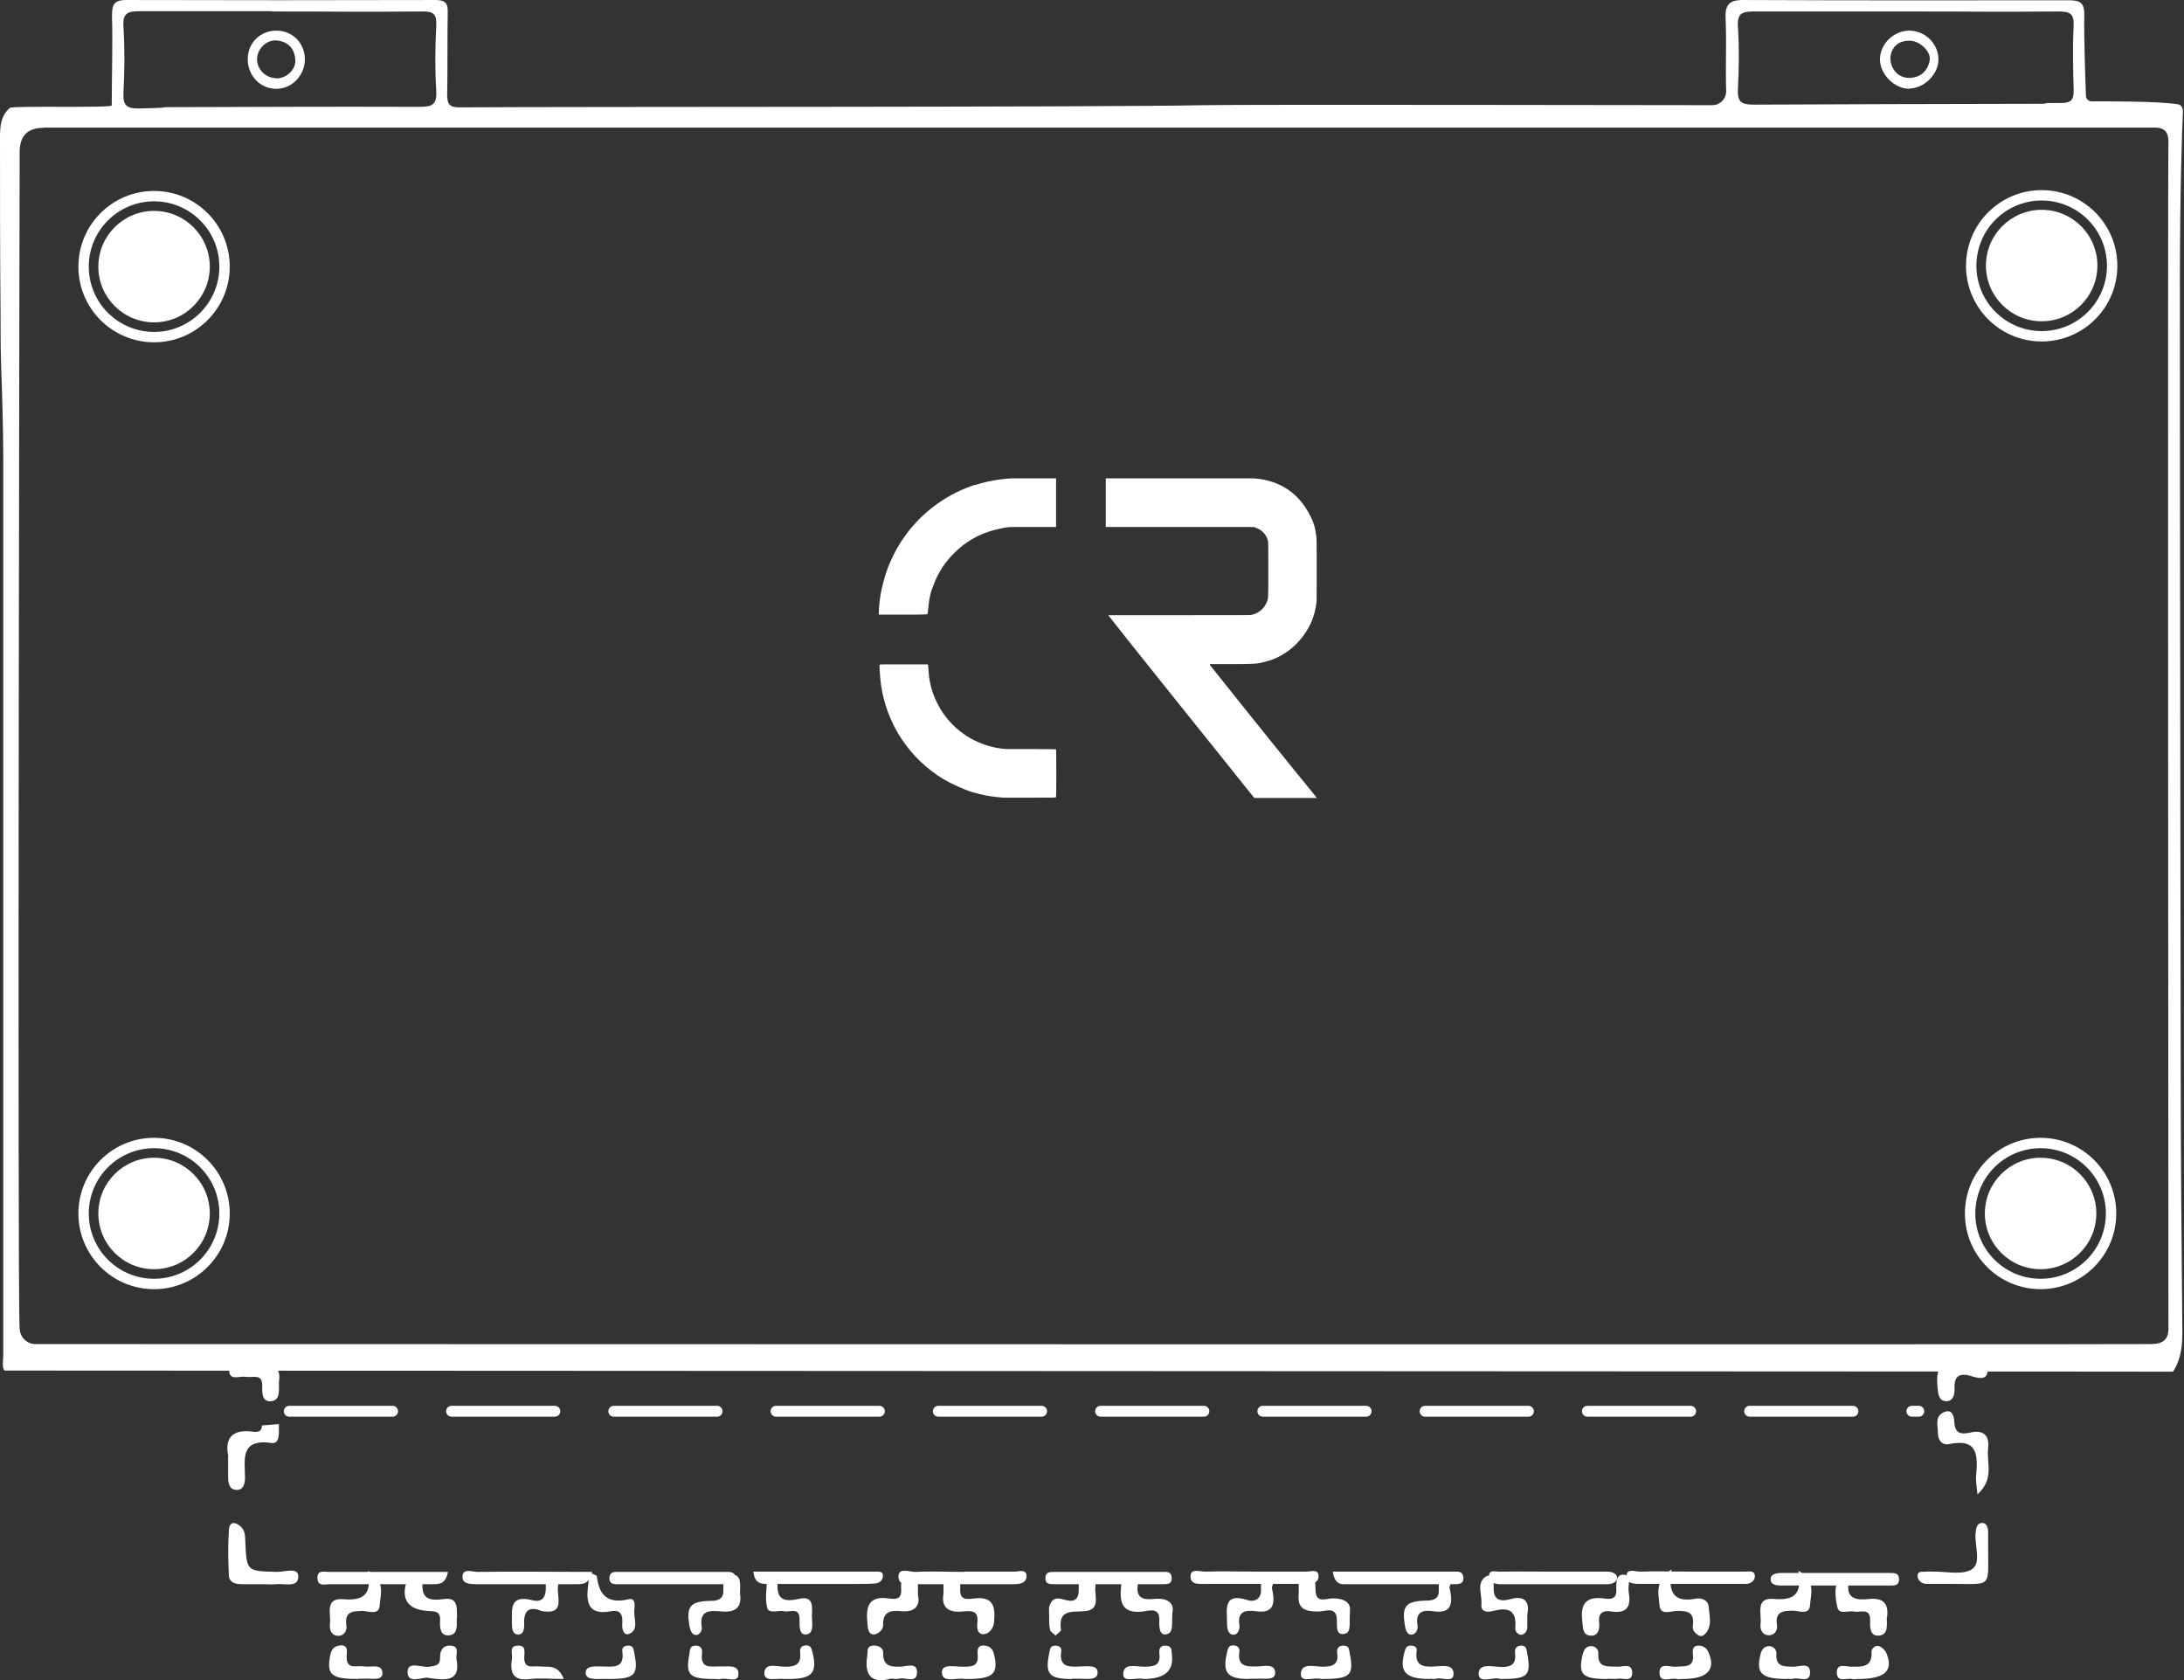 <svg width="182" height="140" viewBox="0 0 182 140" fill="none" xmlns="http://www.w3.org/2000/svg">
<rect x="0" y="0" width="182" height="140" fill="#333333" stroke="none"/>
<g clip-path="url(#clip0_1482_1497)">
<path d="M0.387 114.209C0.137 114.004 0.273 113.344 0.273 112.889C0.273 88.053 0.273 63.217 0.273 38.381C0.273 35.718 0.182 33.054 0.091 30.391C0.046 28.957 0.046 27.523 0.046 26.066C0 21.194 0 16.323 0 11.451C0 10.518 0.068 9.63 0.82 8.993C1.047 8.788 9.311 9.016 9.311 8.788C9.311 6.466 9.402 3.666 9.333 1.344C9.333 0.411 9.47 0.001 10.517 0.001C24.198 0.024 22.582 0.024 36.263 0.001C37.06 0.001 37.333 0.206 37.311 1.025C37.265 3.302 37.311 5.578 37.265 7.877C37.265 8.674 37.447 8.947 38.289 8.947C47.645 8.879 91.08 8.947 100.436 8.765C104.146 8.697 138.976 8.765 142.686 8.765C143.346 8.765 143.87 8.219 143.847 7.559C143.779 5.578 143.893 3.598 143.802 1.617C143.733 0.388 144.075 -0.022 145.372 0.001C156.208 0.046 160.875 0.024 171.688 0.024C174.351 0.024 169.753 0.046 172.394 0.024C173.327 0.024 173.714 0.206 173.691 1.276C173.646 2.869 173.782 6.671 173.828 7.991C173.828 8.242 174.055 8.446 174.306 8.446C175.74 8.446 179.906 8.424 181.522 8.697C181.795 8.742 181.932 9.061 181.909 9.334C181.841 10.677 181.659 15.936 181.659 23.585C181.659 45.325 181.704 67.064 181.727 88.781C181.727 96.112 181.795 103.464 181.863 110.794C181.863 112.046 181.818 113.139 181.089 114.3M3.597 10.655C2.337 10.655 1.685 11.284 1.639 12.544C1.639 12.908 1.434 108.131 1.639 110.749C1.685 111.455 2.276 112.024 2.982 112.001C3.961 112.001 178.426 112.046 179.314 112.001C180.315 111.978 180.748 111.568 180.702 110.567C180.702 110.02 180.634 14.456 180.702 12.02C180.748 10.882 180.338 10.586 179.268 10.632H3.597V10.655ZM22.65 0.934C16.231 0.934 18.12 0.934 11.678 0.934C10.654 0.934 10.198 1.071 10.289 2.255C10.403 4.076 10.38 5.897 10.289 7.718C10.244 8.72 10.494 9.061 11.564 9.038C15.753 8.947 11.61 8.924 15.798 8.924C24.517 8.902 26.224 8.879 34.943 8.902C35.968 8.902 36.423 8.765 36.355 7.581C36.241 5.76 36.263 3.939 36.355 2.118C36.4 1.185 36.127 0.934 35.194 0.957C28.683 1.003 29.161 0.957 22.65 0.957M159.418 0.957C152.953 0.957 152.634 0.957 146.169 0.957C145.19 0.957 144.758 1.094 144.826 2.209C144.94 3.939 144.917 5.692 144.826 7.422C144.78 8.469 145.076 8.72 146.124 8.72C155.867 8.674 159.441 8.674 169.184 8.651C172.462 8.651 168.478 8.56 171.756 8.583C172.576 8.583 172.826 8.333 172.803 7.513C172.758 5.737 172.712 3.939 172.803 2.163C172.849 1.139 172.507 0.957 171.551 0.957C165.086 1.003 165.86 0.957 159.395 0.957" fill="white"/>
<path d="M19.031 121.379C18.712 119.945 19.258 119.034 21.125 119.307C21.466 119.353 21.831 119.307 21.831 118.784L23.242 118.67C23.219 119.285 23.379 120.354 22.628 120.241C20.01 119.876 20.397 121.584 20.419 123.109C20.419 123.61 20.305 124.133 19.759 124.156C19.076 124.156 19.008 123.564 19.008 123.018C19.008 122.563 19.008 122.085 19.008 121.356" fill="white"/>
<path d="M21.899 132.01C21.308 132.01 20.716 132.01 20.147 132.01C19.623 132.01 19.122 131.873 19.077 131.327C19.008 130.052 18.986 128.755 19.077 127.457C19.122 126.843 19.532 126.751 20.033 127.184C20.442 127.548 20.42 127.981 20.442 128.459C20.556 130.963 20.556 130.917 23.106 130.986C23.721 130.986 24.881 130.576 24.859 131.373C24.859 132.351 23.675 131.919 22.969 132.01C22.628 132.056 22.264 132.01 21.922 132.01" fill="white"/>
<path d="M37.333 130.964C37.151 131.966 36.65 132.011 36.104 132.011C33.236 132.011 30.367 132.011 27.476 132.011C27.066 132.011 26.429 132.239 26.452 131.442C26.474 130.805 27.021 130.987 27.385 130.987C30.663 130.987 33.941 130.987 37.31 130.987" fill="white"/>
<path d="M111.089 130.964C114.504 130.964 117.85 130.964 121.174 130.964C121.515 130.964 121.902 130.918 121.948 131.442C121.993 131.943 121.652 132.011 121.265 132.011C118.169 132.011 115.05 132.011 111.954 132.011C111.499 132.011 111.203 131.761 111.066 130.987" fill="white"/>
<path d="M80.357 130.963C81.769 130.963 83.18 130.963 84.569 130.963C84.91 130.963 85.525 130.712 85.547 131.327C85.547 131.896 85.024 132.01 84.523 132.01C83.886 132.01 83.226 132.01 82.588 132.01C80.539 132.01 78.491 132.01 76.442 132.01C75.827 132.01 74.871 132.215 74.871 131.373C74.871 130.576 75.804 131.008 76.305 130.986C77.648 130.917 78.991 130.986 80.357 130.986" fill="white"/>
<path d="M104.693 130.963C106.104 130.963 107.515 130.963 108.904 130.963C109.246 130.963 109.86 130.713 109.883 131.328C109.883 131.897 109.359 132.01 108.859 131.988C108.107 131.988 107.333 131.988 106.582 131.988C104.579 131.988 102.598 131.988 100.595 131.988C100.026 131.988 99.184 132.101 99.207 131.35C99.207 130.645 100.049 130.986 100.481 130.963C101.893 130.918 103.304 130.963 104.693 130.963Z" fill="white"/>
<path d="M140.865 130.963C142.391 130.963 143.916 130.963 145.441 130.963C145.737 130.963 146.238 130.826 146.238 131.35C146.238 131.714 145.919 131.964 145.532 131.987C145.122 131.987 144.713 131.987 144.303 131.987C141.776 131.987 139.272 131.987 136.745 131.987C136.199 131.987 135.516 131.987 135.539 131.327C135.539 130.667 136.267 130.963 136.654 130.963C138.065 130.917 139.477 130.963 140.865 130.963Z" fill="white"/>
<path d="M152.748 132.123C152.748 132.123 149.925 132.123 148.4 132.123C147.968 132.123 147.512 132.032 147.558 131.531C147.581 131.19 148.013 131.076 148.4 131.076C151.451 131.076 154.501 131.076 157.529 131.076C157.87 131.076 158.257 131.076 158.257 131.6C158.257 132.123 157.87 132.123 157.529 132.123C156.003 132.123 154.478 132.123 152.953 132.123" fill="white"/>
<path d="M49.353 130.963C49.125 131.987 48.601 132.01 48.055 132.01C45.301 132.01 42.546 132.01 39.792 132.01C39.245 132.01 38.517 132.01 38.54 131.395C38.54 130.644 39.359 130.986 39.792 130.986C42.933 130.94 46.097 130.986 49.353 130.986" fill="white"/>
<path d="M62.807 130.964C66.222 130.964 69.591 130.964 72.96 130.964C73.233 130.964 73.62 130.919 73.574 131.351C73.552 131.647 73.324 131.898 73.005 131.943C72.482 131.989 71.958 131.989 71.435 131.989C69.022 131.989 66.631 131.989 64.218 131.989C63.604 131.989 62.875 132.102 62.784 130.941" fill="white"/>
<path d="M92.218 132.01C90.761 132.01 89.282 132.01 87.825 132.01C87.483 132.01 87.096 132.01 87.119 131.486C87.119 130.986 87.506 130.986 87.87 130.986C90.853 130.986 93.857 130.986 96.839 130.986C97.158 130.986 97.591 130.917 97.636 131.418C97.704 132.055 97.226 132.01 96.817 132.01C95.291 132.01 93.766 132.01 92.241 132.01" fill="white"/>
<path d="M56.023 132.01C54.566 132.01 53.086 132.01 51.629 132.01C51.242 132.01 50.742 132.078 50.787 131.441C50.833 130.94 51.242 130.985 51.561 130.985C54.543 130.985 57.548 130.985 60.53 130.985C60.872 130.985 61.259 130.985 61.281 131.463C61.281 132.124 60.781 131.987 60.416 132.01C58.959 132.01 57.48 132.01 56.023 132.01Z" fill="white"/>
<path d="M129.391 130.964C130.917 130.964 132.442 130.964 133.967 130.964C134.377 130.964 134.764 131.169 134.764 131.487C134.764 131.783 134.4 132.011 133.99 132.011C131.008 132.011 128.003 132.011 125.021 132.011C124.543 132.011 124.11 131.829 124.087 131.396C124.042 130.736 124.656 130.987 124.998 130.964C126.455 130.941 127.935 130.964 129.391 130.964Z" fill="white"/>
<path d="M162.696 131.987C161.991 131.987 161.285 131.987 160.579 131.987C160.169 131.987 159.851 131.737 159.805 131.396C159.737 130.849 160.238 131.009 160.556 130.963C160.738 130.94 160.898 130.963 161.08 130.963C162.195 130.94 163.538 131.282 164.335 130.758C165.132 130.235 164.54 128.8 164.631 127.776C164.677 127.343 164.722 126.888 165.223 126.911C165.565 126.911 165.701 127.366 165.678 127.753C165.678 128.163 165.678 128.573 165.678 128.983C165.678 132.352 166.02 131.987 162.673 131.987" fill="white"/>
<path d="M164.791 124.544C164.722 123.77 164.631 123.36 164.677 122.973C164.813 121.357 164.882 119.831 162.446 120.332C161.831 120.469 161.467 119.991 161.49 119.353C161.49 118.784 161.239 118.101 161.877 117.737C162.605 117.327 162.833 117.896 162.856 118.466C162.901 119.444 163.379 119.558 164.199 119.376C165.223 119.126 165.815 119.581 165.678 120.674C165.519 121.857 166.248 123.223 164.768 124.544" fill="white"/>
<path d="M23.242 115.142C23.242 115.893 23.356 116.645 22.651 116.758C21.854 116.872 21.831 116.121 21.854 115.529C21.899 114.414 21.057 114.824 20.511 114.732C20.033 114.641 19.281 115.028 19.122 114.414C18.894 113.663 20.943 113.799 21.854 113.708C23.083 113.594 23.402 114.254 23.242 115.165" fill="white"/>
<path d="M38.062 134.856C38.062 135.425 38.175 136.199 37.447 136.268C36.65 136.359 36.65 135.585 36.673 135.016C36.719 134.196 36.172 134.287 35.649 134.242C34.01 134.128 33.418 133.308 33.873 131.806C33.987 131.464 34.146 131.123 34.556 131.146C34.92 131.146 35.262 131.464 35.216 131.806C35.08 133.331 35.831 133.399 37.083 133.24C38.221 133.103 38.062 134.105 38.084 134.833" fill="white"/>
<path d="M76.533 133.081C76.624 133.764 76.282 134.356 75.144 134.265C74.256 134.174 73.551 134.242 73.596 135.449C73.596 135.813 73.118 136.245 72.754 136.2C72.322 136.131 72.322 135.631 72.276 135.198C72.162 133.901 72.367 132.967 74.029 133.195C74.507 133.263 75.144 133.354 75.099 132.489C75.076 131.92 75.053 131.123 75.827 131.192C76.692 131.283 76.442 132.148 76.51 133.081" fill="white"/>
<path d="M78.628 132.739C78.628 132.056 78.514 131.282 79.22 131.191C80.017 131.1 80.039 131.851 80.017 132.443C79.971 133.445 80.7 133.24 81.223 133.194C82.817 133.012 82.953 133.946 82.839 135.152C82.794 135.698 82.43 136.131 82.02 136.177C81.405 136.222 81.405 135.607 81.451 135.175C81.565 134.105 80.813 134.242 80.199 134.287C78.969 134.401 78.423 133.9 78.628 132.762" fill="white"/>
<path d="M30.64 130.873C32.188 131.761 31.687 132.876 31.642 133.764C31.596 134.652 30.709 134.242 30.208 134.242C29.32 134.242 28.705 134.333 28.865 135.449C28.933 135.904 28.66 136.314 28.204 136.314C27.635 136.314 27.43 135.836 27.499 135.312C27.59 134.47 27.044 133.127 28.614 133.263C30.276 133.4 31.027 132.899 30.663 130.873" fill="white"/>
<path d="M139.294 130.781C138.93 132.876 139.636 133.536 141.32 133.217C141.821 133.126 142.345 133.354 142.39 133.877C142.436 134.606 142.709 135.402 142.162 136.085C142.003 136.267 141.798 136.404 141.571 136.29C141.252 136.108 141.002 135.835 141.07 135.448C141.229 134.355 140.637 134.219 139.727 134.241C139.226 134.241 138.361 134.651 138.293 133.763C138.224 132.876 137.837 131.806 139.294 130.781Z" fill="white"/>
<path d="M149.834 130.872C151.382 131.76 150.882 132.876 150.836 133.741C150.791 134.628 149.903 134.219 149.425 134.219C148.537 134.219 147.922 134.31 148.082 135.402C148.15 135.858 147.877 136.267 147.421 136.267C146.852 136.267 146.647 135.789 146.716 135.289C146.807 134.446 146.261 133.103 147.808 133.24C149.47 133.376 150.221 132.898 149.857 130.85" fill="white"/>
<path d="M157.233 134.741C157.233 135.402 157.37 136.175 156.641 136.289C155.844 136.403 155.822 135.652 155.844 135.06C155.89 133.922 155.025 134.4 154.478 134.286C154 134.195 153.249 134.582 153.113 133.922C152.931 133.148 152.839 132.283 153.226 131.509C153.295 131.349 153.613 131.213 153.796 131.213C154.092 131.213 154.092 131.554 154.069 131.759C153.773 133.307 154.752 133.353 155.822 133.239C157.051 133.125 157.392 133.762 157.256 134.764" fill="white"/>
<path d="M112.5 134.332C112.409 135.265 112.66 136.039 112.022 136.153C111.294 136.267 111.43 135.515 111.408 135.037C111.408 133.763 110.406 134.309 109.86 134.286C108.835 134.286 108.107 134.127 108.221 132.852C108.289 132.237 108.016 131.327 108.79 131.213C109.723 131.076 109.587 131.987 109.632 132.602C109.7 133.603 110.497 133.216 110.975 133.193C112.136 133.171 112.637 133.626 112.478 134.354" fill="white"/>
<path d="M97.704 134.332C97.613 135.311 97.863 136.13 97.112 136.198C96.611 136.244 96.588 135.515 96.611 135.037C96.657 133.899 95.769 134.218 95.245 134.286C93.492 134.491 93.287 133.535 93.424 132.169C93.47 131.668 93.583 131.167 94.153 131.19C94.608 131.19 94.858 131.6 94.813 132.078C94.653 133.193 95.291 133.33 96.178 133.239C97.317 133.125 97.863 133.603 97.704 134.354" fill="white"/>
<path d="M165.633 114.299C165.542 115.119 164.654 114.778 164.176 114.641C163.06 114.345 162.833 114.891 162.878 115.802C162.878 116.325 162.696 116.804 162.127 116.758C161.581 116.712 161.513 116.189 161.467 115.688C161.308 113.935 161.626 113.48 163.356 113.753" fill="white"/>
<path d="M61.668 132.784C61.828 133.831 61.395 134.378 60.211 134.287C59.278 134.218 58.231 134.059 58.481 135.607C58.527 135.949 58.231 136.267 58.003 136.244C57.662 136.244 57.525 135.88 57.457 135.493C57.161 133.854 57.525 133.422 59.255 133.399C59.756 133.399 60.28 133.285 60.28 132.579C60.28 131.942 60.189 131.077 61.122 131.214C61.805 131.305 61.668 132.124 61.668 132.784Z" fill="white"/>
<path d="M135.721 132.626C135.925 133.764 135.675 134.492 134.309 134.287C133.626 134.174 133.171 134.356 133.262 135.198C133.33 135.767 133.171 136.382 132.488 136.291C131.851 136.222 131.919 135.562 131.851 135.016C131.691 133.65 132.192 133.013 133.626 133.195C134.127 133.263 134.742 133.331 134.696 132.466C134.673 131.897 134.651 131.078 135.447 131.237C135.994 131.328 135.63 132.148 135.721 132.603" fill="white"/>
<path d="M87.437 135.014C87.437 134.331 87.392 134.081 87.437 133.876C87.847 132.533 88.894 133.671 89.531 133.33C90.351 132.897 89.327 131.418 90.579 131.213C91.125 131.122 91.33 131.691 91.284 132.214C91.193 132.988 91.762 134.172 90.351 134.263C89.258 134.331 88.166 134.127 88.416 135.811C88.416 135.948 88.12 136.13 87.961 136.289C87.802 136.13 87.551 135.993 87.505 135.811C87.415 135.424 87.437 134.992 87.437 135.037" fill="white"/>
<path d="M105.991 132.351C106.378 133.922 105.9 134.445 104.648 134.263C103.805 134.149 103.1 134.263 103.282 135.401C103.35 135.788 103.122 136.221 102.804 136.221C102.348 136.221 102.257 135.743 102.257 135.31C102.257 134.127 101.87 132.647 104.033 133.353C104.465 133.489 105.057 133.307 105.08 132.579C105.08 132.01 105.012 131.145 105.74 131.213C106.514 131.304 105.945 132.192 105.991 132.351Z" fill="white"/>
<path d="M120.787 132.283C121.219 134.013 120.65 134.446 119.444 134.264C118.556 134.127 117.941 134.332 118.123 135.425C118.192 135.834 117.941 136.221 117.6 136.221C117.281 136.221 117.122 135.834 117.076 135.447C116.803 133.808 117.144 133.421 118.875 133.376C119.398 133.376 119.922 133.262 119.899 132.534C119.899 131.965 119.831 131.099 120.582 131.213C121.31 131.327 120.764 132.215 120.787 132.26" fill="white"/>
<path d="M49.102 131.031C49.466 131.213 49.739 131.259 49.739 131.35C49.922 132.966 50.673 133.672 52.403 133.262C52.972 133.126 52.904 133.808 52.858 134.173C52.79 134.833 53.245 135.721 52.517 136.108C51.993 136.404 51.811 135.766 51.857 135.311C51.902 134.628 51.766 134.104 50.923 134.264C48.988 134.628 48.829 133.513 49.011 132.078C49.057 131.782 49.057 131.509 49.102 131.031Z" fill="white"/>
<path d="M67.678 134.856C67.656 135.288 67.86 136.153 67.155 136.199C66.563 136.244 66.631 135.425 66.631 134.901C66.608 133.877 65.812 134.378 65.334 134.264C64.856 134.15 64.059 134.537 63.922 133.945C63.74 133.194 63.899 132.352 63.922 131.532C63.922 131.418 64.195 131.213 64.286 131.236C64.56 131.304 64.856 131.509 64.81 131.851C64.673 133.217 65.265 133.535 66.54 133.239C67.906 132.921 67.656 133.968 67.656 134.856" fill="white"/>
<path d="M127.275 134.583C127.275 134.97 127.275 135.265 127.275 135.561C127.275 135.903 127.07 136.176 126.82 136.222C126.546 136.267 126.251 135.971 126.273 135.675C126.41 134.196 125.727 133.9 124.429 134.241C124.042 134.332 123.382 134.423 123.451 133.672C123.519 132.898 123.018 131.919 123.792 131.396C124.27 131.054 124.498 131.691 124.475 132.147C124.407 133.262 124.885 133.535 125.932 133.239C127.138 132.921 127.48 133.581 127.275 134.56" fill="white"/>
<path d="M45.073 134.218C44.003 133.808 43.616 134.309 43.685 135.379C43.685 135.811 43.594 136.267 43.093 136.198C42.729 136.153 42.66 135.72 42.66 135.356C42.683 134.195 42.364 132.829 44.39 133.353C45.278 133.58 45.529 132.943 45.483 132.146C45.46 131.714 45.574 131.258 46.075 131.304C46.416 131.349 46.576 131.782 46.507 132.146C46.348 133.034 47.213 134.628 45.073 134.241" fill="white"/>
<path d="M74.121 139.91C72.732 140.274 71.981 139.682 72.277 137.952C72.322 137.633 72.186 137.223 72.687 137.132C73.165 137.064 73.62 137.314 73.597 137.724C73.574 138.794 74.144 138.908 75.008 138.885C75.487 138.885 76.42 138.475 76.42 139.34C76.42 140.342 75.441 139.727 74.918 139.887C74.758 139.932 74.576 139.887 74.121 139.887" fill="white"/>
<path d="M35.717 139.818C35.307 139.682 34.01 140.387 33.964 139.386C33.919 138.339 35.148 138.999 35.808 138.885C36.332 138.794 36.696 138.771 36.673 138.111C36.65 137.496 36.969 137.064 37.606 137.132C38.335 137.223 37.971 137.838 38.039 138.248C38.403 140.114 37.219 140.046 35.694 139.818" fill="white"/>
<path d="M29.844 139.91C27.636 139.91 27.226 139.569 27.5 138.021C27.591 137.497 27.795 137.156 28.364 137.11C29.025 137.065 28.911 137.611 28.888 137.975C28.82 139.204 29.73 138.749 30.345 138.863C30.914 138.954 31.87 138.59 31.87 139.432C31.87 140.092 30.937 139.842 30.391 139.887C30.208 139.887 30.049 139.887 29.867 139.887" fill="white"/>
<path d="M80.563 139.909C80.563 139.909 80.449 139.909 80.381 139.909C79.698 139.773 78.514 140.296 78.492 139.363C78.469 138.589 79.63 138.908 80.29 138.885C80.996 138.885 81.565 138.862 81.474 137.883C81.428 137.451 81.474 137.041 82.111 137.132C82.566 137.2 82.771 137.496 82.862 137.951C83.204 139.499 82.726 139.909 80.586 139.909" fill="white"/>
<path d="M133.967 139.909C131.873 139.909 131.509 139.567 131.873 137.928C131.964 137.541 132.123 137.245 132.465 137.177C132.852 137.086 133.216 137.427 133.193 137.746C133.102 139.044 133.99 138.839 134.787 138.884C135.219 138.907 135.993 138.543 136.016 139.362C136.039 140.205 135.265 139.818 134.832 139.886C134.559 139.932 134.263 139.886 133.967 139.886" fill="white"/>
<path d="M140.228 139.91C140.046 139.91 139.863 139.956 139.704 139.91C139.203 139.774 138.338 140.297 138.293 139.432C138.247 138.476 139.158 138.931 139.636 138.886C140.387 138.818 141.229 139.022 141.07 137.793C141.024 137.429 141.115 137.087 141.616 137.133C142.003 137.156 142.254 137.383 142.39 137.725C143.005 139.159 142.254 139.91 140.228 139.91Z" fill="white"/>
<path d="M148.924 139.91C146.807 139.91 146.329 139.455 146.693 137.907C146.784 137.52 146.966 137.224 147.331 137.179C147.718 137.11 148.059 137.452 148.036 137.771C147.945 138.932 148.674 138.863 149.47 138.886C149.948 138.886 150.859 138.476 150.836 139.387C150.836 140.275 149.926 139.751 149.448 139.888C149.288 139.933 149.106 139.888 148.924 139.888" fill="white"/>
<path d="M154.843 139.91C154.66 139.91 154.478 139.955 154.319 139.91C153.886 139.796 153.112 140.251 153.067 139.409C153.044 138.544 153.818 138.885 154.273 138.885C155.184 138.885 156.049 138.954 155.958 137.611C155.958 137.383 156.277 137.064 156.595 137.178C156.823 137.246 157.073 137.497 157.187 137.724C157.825 139.227 157.073 139.91 154.843 139.91Z" fill="white"/>
<path d="M110.065 139.91C109.565 139.727 108.426 140.251 108.404 139.545C108.381 138.498 109.542 138.885 110.225 138.885C111.067 138.885 111.568 138.703 111.431 137.747C111.386 137.337 111.568 137.087 112.046 137.132C112.456 137.178 112.41 137.474 112.478 137.77C112.843 139.636 112.547 139.91 110.088 139.91" fill="white"/>
<path d="M59.551 139.91C57.411 139.91 57.115 139.591 57.457 137.77C57.502 137.496 57.48 137.178 57.889 137.132C58.345 137.087 58.55 137.337 58.504 137.747C58.322 139.136 59.301 138.84 60.052 138.862C60.644 138.885 61.6 138.68 61.532 139.545C61.486 140.274 60.576 139.773 60.075 139.91C59.915 139.955 59.733 139.91 59.551 139.91Z" fill="white"/>
<path d="M95.291 139.909C94.79 139.749 93.629 140.228 93.607 139.567C93.561 138.497 94.722 138.907 95.382 138.884C96.179 138.884 96.748 138.771 96.612 137.769C96.566 137.382 96.703 137.086 97.204 137.132C97.704 137.177 97.613 137.587 97.659 137.906C97.826 139.241 97.037 139.909 95.291 139.909Z" fill="white"/>
<path d="M46.986 139.909C45.893 139.909 45.028 139.818 44.186 139.909C42.751 140.114 42.478 139.386 42.66 138.225C42.729 137.815 42.387 137.177 43.116 137.132C43.89 137.064 43.685 137.724 43.685 138.133C43.685 139.135 44.436 138.794 44.937 138.862C45.62 138.953 46.462 138.612 46.986 139.909Z" fill="white"/>
<path d="M125.021 139.91C124.498 139.683 123.268 140.343 123.223 139.523C123.177 138.544 124.384 138.886 125.067 138.909C125.977 138.931 126.364 138.658 126.251 137.725C126.205 137.429 126.342 137.156 126.706 137.133C127.207 137.087 127.207 137.429 127.275 137.793C127.594 139.66 127.343 139.91 125.021 139.91Z" fill="white"/>
<path d="M119.171 139.91C117.1 139.91 116.576 139.318 117.054 137.611C117.145 137.27 117.259 137.11 117.623 137.133C117.896 137.133 118.101 137.292 118.056 137.543C117.874 138.84 118.625 138.931 119.604 138.863C120.195 138.818 121.152 138.658 121.129 139.5C121.106 140.252 120.195 139.751 119.695 139.887C119.535 139.933 119.353 139.887 119.171 139.887" fill="white"/>
<path d="M104.078 139.909C102.257 139.909 101.847 139.386 102.257 137.678C102.325 137.383 102.371 137.109 102.758 137.109C103.122 137.109 103.327 137.314 103.281 137.633C103.099 138.862 103.85 138.885 104.738 138.862C105.307 138.862 106.263 138.566 106.263 139.409C106.263 140.069 105.33 139.841 104.784 139.887C104.556 139.887 104.328 139.887 104.078 139.887" fill="white"/>
<path d="M50.787 139.909C50.559 139.909 50.332 139.909 50.081 139.909C49.558 139.909 48.807 139.977 48.807 139.385C48.807 138.793 49.581 138.862 50.104 138.862C50.992 138.862 52.085 139.135 51.857 137.587C51.812 137.223 52.108 137.109 52.426 137.132C52.813 137.154 52.79 137.473 52.859 137.746C53.223 139.567 52.904 139.909 50.787 139.909Z" fill="white"/>
<path d="M65.698 139.909C65.584 139.909 65.47 139.909 65.356 139.909C64.764 139.818 63.717 140.183 63.694 139.454C63.694 138.498 64.764 138.885 65.356 138.885C66.29 138.908 66.79 138.703 66.677 137.656C66.631 137.337 66.813 137.109 67.177 137.109C67.564 137.109 67.61 137.337 67.701 137.656C68.133 139.386 67.701 139.909 65.72 139.909" fill="white"/>
<path d="M89.327 139.911C87.415 139.911 87.073 139.501 87.437 137.748C87.506 137.475 87.483 137.179 87.87 137.133C88.211 137.111 88.485 137.247 88.439 137.589C88.234 138.954 89.099 138.909 90.032 138.863C90.602 138.863 91.49 138.704 91.467 139.387C91.467 140.047 90.579 139.888 90.01 139.888C89.782 139.888 89.555 139.888 89.304 139.888" fill="white"/>
<path d="M20.647 4.896C20.647 3.575 21.694 2.551 23.037 2.551C24.403 2.551 25.45 3.643 25.405 5.032C25.359 6.33 24.289 7.422 23.014 7.4C21.671 7.4 20.624 6.284 20.647 4.896ZM23.014 6.535C23.879 6.535 24.676 5.806 24.608 4.964C24.54 4.008 23.97 3.439 23.014 3.37C22.172 3.325 21.421 4.099 21.421 4.941C21.421 5.783 22.149 6.512 23.014 6.512" fill="white"/>
<path d="M159.122 7.4C157.847 7.4 156.641 6.17 156.663 4.896C156.709 3.621 157.802 2.574 159.099 2.551C160.442 2.551 161.558 3.666 161.535 4.987C161.535 6.193 160.328 7.377 159.099 7.377M157.528 4.804C157.528 5.761 158.189 6.489 159.076 6.489C160.033 6.489 160.647 5.92 160.806 5.032C160.943 4.304 159.964 3.37 159.122 3.393C158.143 3.393 157.619 3.939 157.528 4.827" fill="white"/>
<path d="M159.896 118.055H159.327C159.077 118.055 158.872 117.85 158.872 117.6C158.872 117.349 159.077 117.145 159.327 117.145H159.896C160.147 117.145 160.352 117.349 160.352 117.6C160.352 117.85 160.147 118.055 159.896 118.055ZM154.41 118.055H145.805C145.555 118.055 145.35 117.85 145.35 117.6C145.35 117.349 145.555 117.145 145.805 117.145H154.41C154.66 117.145 154.865 117.349 154.865 117.6C154.865 117.85 154.66 118.055 154.41 118.055ZM140.888 118.055H132.283C132.033 118.055 131.828 117.85 131.828 117.6C131.828 117.349 132.033 117.145 132.283 117.145H140.888C141.139 117.145 141.343 117.349 141.343 117.6C141.343 117.85 141.139 118.055 140.888 118.055ZM127.366 118.055H118.761C118.511 118.055 118.306 117.85 118.306 117.6C118.306 117.349 118.511 117.145 118.761 117.145H127.366C127.617 117.145 127.821 117.349 127.821 117.6C127.821 117.85 127.617 118.055 127.366 118.055ZM113.844 118.055H105.239C104.989 118.055 104.784 117.85 104.784 117.6C104.784 117.349 104.989 117.145 105.239 117.145H113.844C114.095 117.145 114.3 117.349 114.3 117.6C114.3 117.85 114.095 118.055 113.844 118.055ZM100.322 118.055H91.717C91.467 118.055 91.262 117.85 91.262 117.6C91.262 117.349 91.467 117.145 91.717 117.145H100.322C100.573 117.145 100.778 117.349 100.778 117.6C100.778 117.85 100.573 118.055 100.322 118.055ZM86.8 118.055H78.195C77.945 118.055 77.74 117.85 77.74 117.6C77.74 117.349 77.945 117.145 78.195 117.145H86.8C87.051 117.145 87.256 117.349 87.256 117.6C87.256 117.85 87.051 118.055 86.8 118.055ZM73.278 118.055H64.674C64.423 118.055 64.218 117.85 64.218 117.6C64.218 117.349 64.423 117.145 64.674 117.145H73.278C73.529 117.145 73.734 117.349 73.734 117.6C73.734 117.85 73.529 118.055 73.278 118.055ZM59.756 118.055H51.151C50.901 118.055 50.696 117.85 50.696 117.6C50.696 117.349 50.901 117.145 51.151 117.145H59.756C60.007 117.145 60.212 117.349 60.212 117.6C60.212 117.85 60.007 118.055 59.756 118.055ZM46.234 118.055H37.63C37.379 118.055 37.174 117.85 37.174 117.6C37.174 117.349 37.379 117.145 37.63 117.145H46.234C46.485 117.145 46.69 117.349 46.69 117.6C46.69 117.85 46.485 118.055 46.234 118.055ZM32.712 118.055H24.108C23.857 118.055 23.652 117.85 23.652 117.6C23.652 117.349 23.857 117.145 24.108 117.145H32.712C32.963 117.145 33.168 117.349 33.168 117.6C33.168 117.85 32.963 118.055 32.712 118.055Z" fill="white"/>
<path d="M12.839 26.862C15.404 26.862 17.483 24.783 17.483 22.218C17.483 19.653 15.404 17.574 12.839 17.574C10.274 17.574 8.195 19.653 8.195 22.218C8.195 24.783 10.274 26.862 12.839 26.862Z" fill="white"/>
<path d="M12.839 28.523C9.356 28.523 6.533 25.701 6.533 22.218C6.533 18.735 9.356 15.912 12.839 15.912C16.322 15.912 19.145 18.735 19.145 22.218C19.145 25.701 16.322 28.523 12.839 28.523ZM12.839 16.777C9.834 16.777 7.398 19.213 7.398 22.218C7.398 25.223 9.834 27.659 12.839 27.659C15.844 27.659 18.279 25.223 18.279 22.218C18.279 19.213 15.844 16.777 12.839 16.777Z" fill="white"/>
<path d="M170.14 26.772C172.705 26.772 174.784 24.693 174.784 22.128C174.784 19.564 172.705 17.484 170.14 17.484C167.575 17.484 165.496 19.564 165.496 22.128C165.496 24.693 167.575 26.772 170.14 26.772Z" fill="white"/>
<path d="M170.14 28.455C166.657 28.455 163.834 25.632 163.834 22.149C163.834 18.666 166.657 15.844 170.14 15.844C173.623 15.844 176.445 18.666 176.445 22.149C176.445 25.632 173.623 28.455 170.14 28.455ZM170.14 16.709C167.135 16.709 164.699 19.145 164.699 22.149C164.699 25.154 167.135 27.59 170.14 27.59C173.145 27.59 175.58 25.154 175.58 22.149C175.58 19.145 173.145 16.709 170.14 16.709Z" fill="white"/>
<path d="M12.839 105.762C15.404 105.762 17.483 103.683 17.483 101.119C17.483 98.554 15.404 96.475 12.839 96.475C10.274 96.475 8.195 98.554 8.195 101.119C8.195 103.683 10.274 105.762 12.839 105.762Z" fill="white"/>
<path d="M12.839 107.426C9.356 107.426 6.533 104.603 6.533 101.12C6.533 97.637 9.356 94.814 12.839 94.814C16.322 94.814 19.145 97.637 19.145 101.12C19.145 104.603 16.322 107.426 12.839 107.426ZM12.839 95.68C9.834 95.68 7.398 98.115 7.398 101.12C7.398 104.125 9.834 106.561 12.839 106.561C15.844 106.561 18.279 104.125 18.279 101.12C18.279 98.115 15.844 95.68 12.839 95.68Z" fill="white"/>
<path d="M170.049 105.762C172.614 105.762 174.693 103.683 174.693 101.119C174.693 98.554 172.614 96.475 170.049 96.475C167.484 96.475 165.405 98.554 165.405 101.119C165.405 103.683 167.484 105.762 170.049 105.762Z" fill="white"/>
<path d="M170.049 107.426C166.566 107.426 163.743 104.603 163.743 101.12C163.743 97.637 166.566 94.814 170.049 94.814C173.532 94.814 176.355 97.637 176.355 101.12C176.355 104.603 173.532 107.426 170.049 107.426ZM170.049 95.68C167.044 95.68 164.608 98.115 164.608 101.12C164.608 104.125 167.044 106.561 170.049 106.561C173.054 106.561 175.489 104.125 175.489 101.12C175.489 98.115 173.054 95.68 170.049 95.68Z" fill="white"/>
<path d="M81.223 40.428C82.201 40.11 83.34 39.905 84.364 39.859C84.523 39.859 86.003 39.859 88.006 39.859V43.911C86.732 43.911 85.753 43.911 85.366 43.911C84.045 43.911 83.977 43.911 83.454 44.025C82.657 44.185 81.837 44.458 81.154 44.845C80.858 45.004 80.38 45.323 80.107 45.55C79.788 45.801 79.197 46.393 78.969 46.689C78.468 47.303 78.081 47.986 77.808 48.715C77.535 49.398 77.444 49.762 77.353 50.718C77.33 50.946 77.307 51.173 77.284 51.173C77.284 51.196 77.171 51.219 75.258 51.219H73.232V51.128C73.232 51.128 73.232 50.855 73.255 50.627C73.301 49.921 73.415 49.238 73.619 48.487C74.006 46.962 74.758 45.459 75.759 44.207C77.171 42.432 79.083 41.111 81.223 40.406V40.428Z" fill="white"/>
<path d="M73.301 55.384C73.301 55.384 73.278 55.452 73.301 55.748C73.347 56.682 73.438 57.41 73.643 58.207C73.939 59.368 74.439 60.529 75.1 61.53C76.01 62.919 77.217 64.08 78.651 64.945C79.265 65.309 80.381 65.81 80.973 65.992C81.269 66.083 81.906 66.243 82.156 66.288C82.498 66.356 83.249 66.448 83.591 66.47C83.773 66.47 84.843 66.47 85.958 66.47C87.939 66.47 87.984 66.47 88.007 66.425C88.03 66.356 88.03 62.486 88.007 62.441C88.007 62.441 87.529 62.418 86.072 62.418C84.979 62.418 84.023 62.418 83.864 62.418C81.747 62.282 79.835 61.189 78.628 59.482C77.877 58.389 77.444 57.182 77.376 55.862C77.353 55.384 77.353 55.384 77.285 55.361C77.262 55.361 76.374 55.361 75.304 55.361C73.506 55.361 73.369 55.361 73.324 55.384H73.301Z" fill="white"/>
<path d="M104.624 43.957C104.488 43.911 104.442 43.911 103.463 43.911C102.439 43.911 96.019 43.911 92.149 43.911V39.859C96.839 39.859 104.237 39.859 104.465 39.859C106.65 40.019 108.221 41.066 109.2 43.001C109.473 43.547 109.61 43.98 109.678 44.594C109.723 44.89 109.723 45.095 109.723 46.37C109.723 47.167 109.723 48.328 109.723 48.988C109.723 50.012 109.723 50.194 109.678 50.399C109.541 51.287 109.268 52.016 108.79 52.721C108.153 53.677 107.356 54.36 106.377 54.816C106.081 54.952 105.899 55.02 105.466 55.134C104.806 55.316 104.624 55.339 102.507 55.339C101.369 55.339 100.823 55.339 100.823 55.339C100.823 55.339 100.823 55.385 100.823 55.407C100.914 55.544 105.853 61.713 108.039 64.399L108.153 64.536C109.678 66.403 109.723 66.471 109.723 66.493C109.723 66.493 108.562 66.493 107.128 66.493H104.533L104.488 66.448C104.465 66.425 104.123 65.993 103.736 65.515C103.349 65.014 100.618 61.622 97.681 57.957C94.745 54.292 92.354 51.287 92.354 51.264C92.354 51.264 94.79 51.264 98.25 51.264C103.327 51.264 104.169 51.264 104.283 51.242C104.875 51.105 105.33 50.741 105.558 50.194C105.694 49.876 105.694 49.989 105.694 47.463C105.694 45.277 105.694 45.163 105.649 45.027C105.512 44.526 105.148 44.139 104.647 43.98L104.624 43.957Z" fill="white"/>
</g>
<defs>
<clipPath id="clip0_1482_1497">
<rect width="181.977" height="140" fill="white"/>
</clipPath>
</defs>
</svg>

